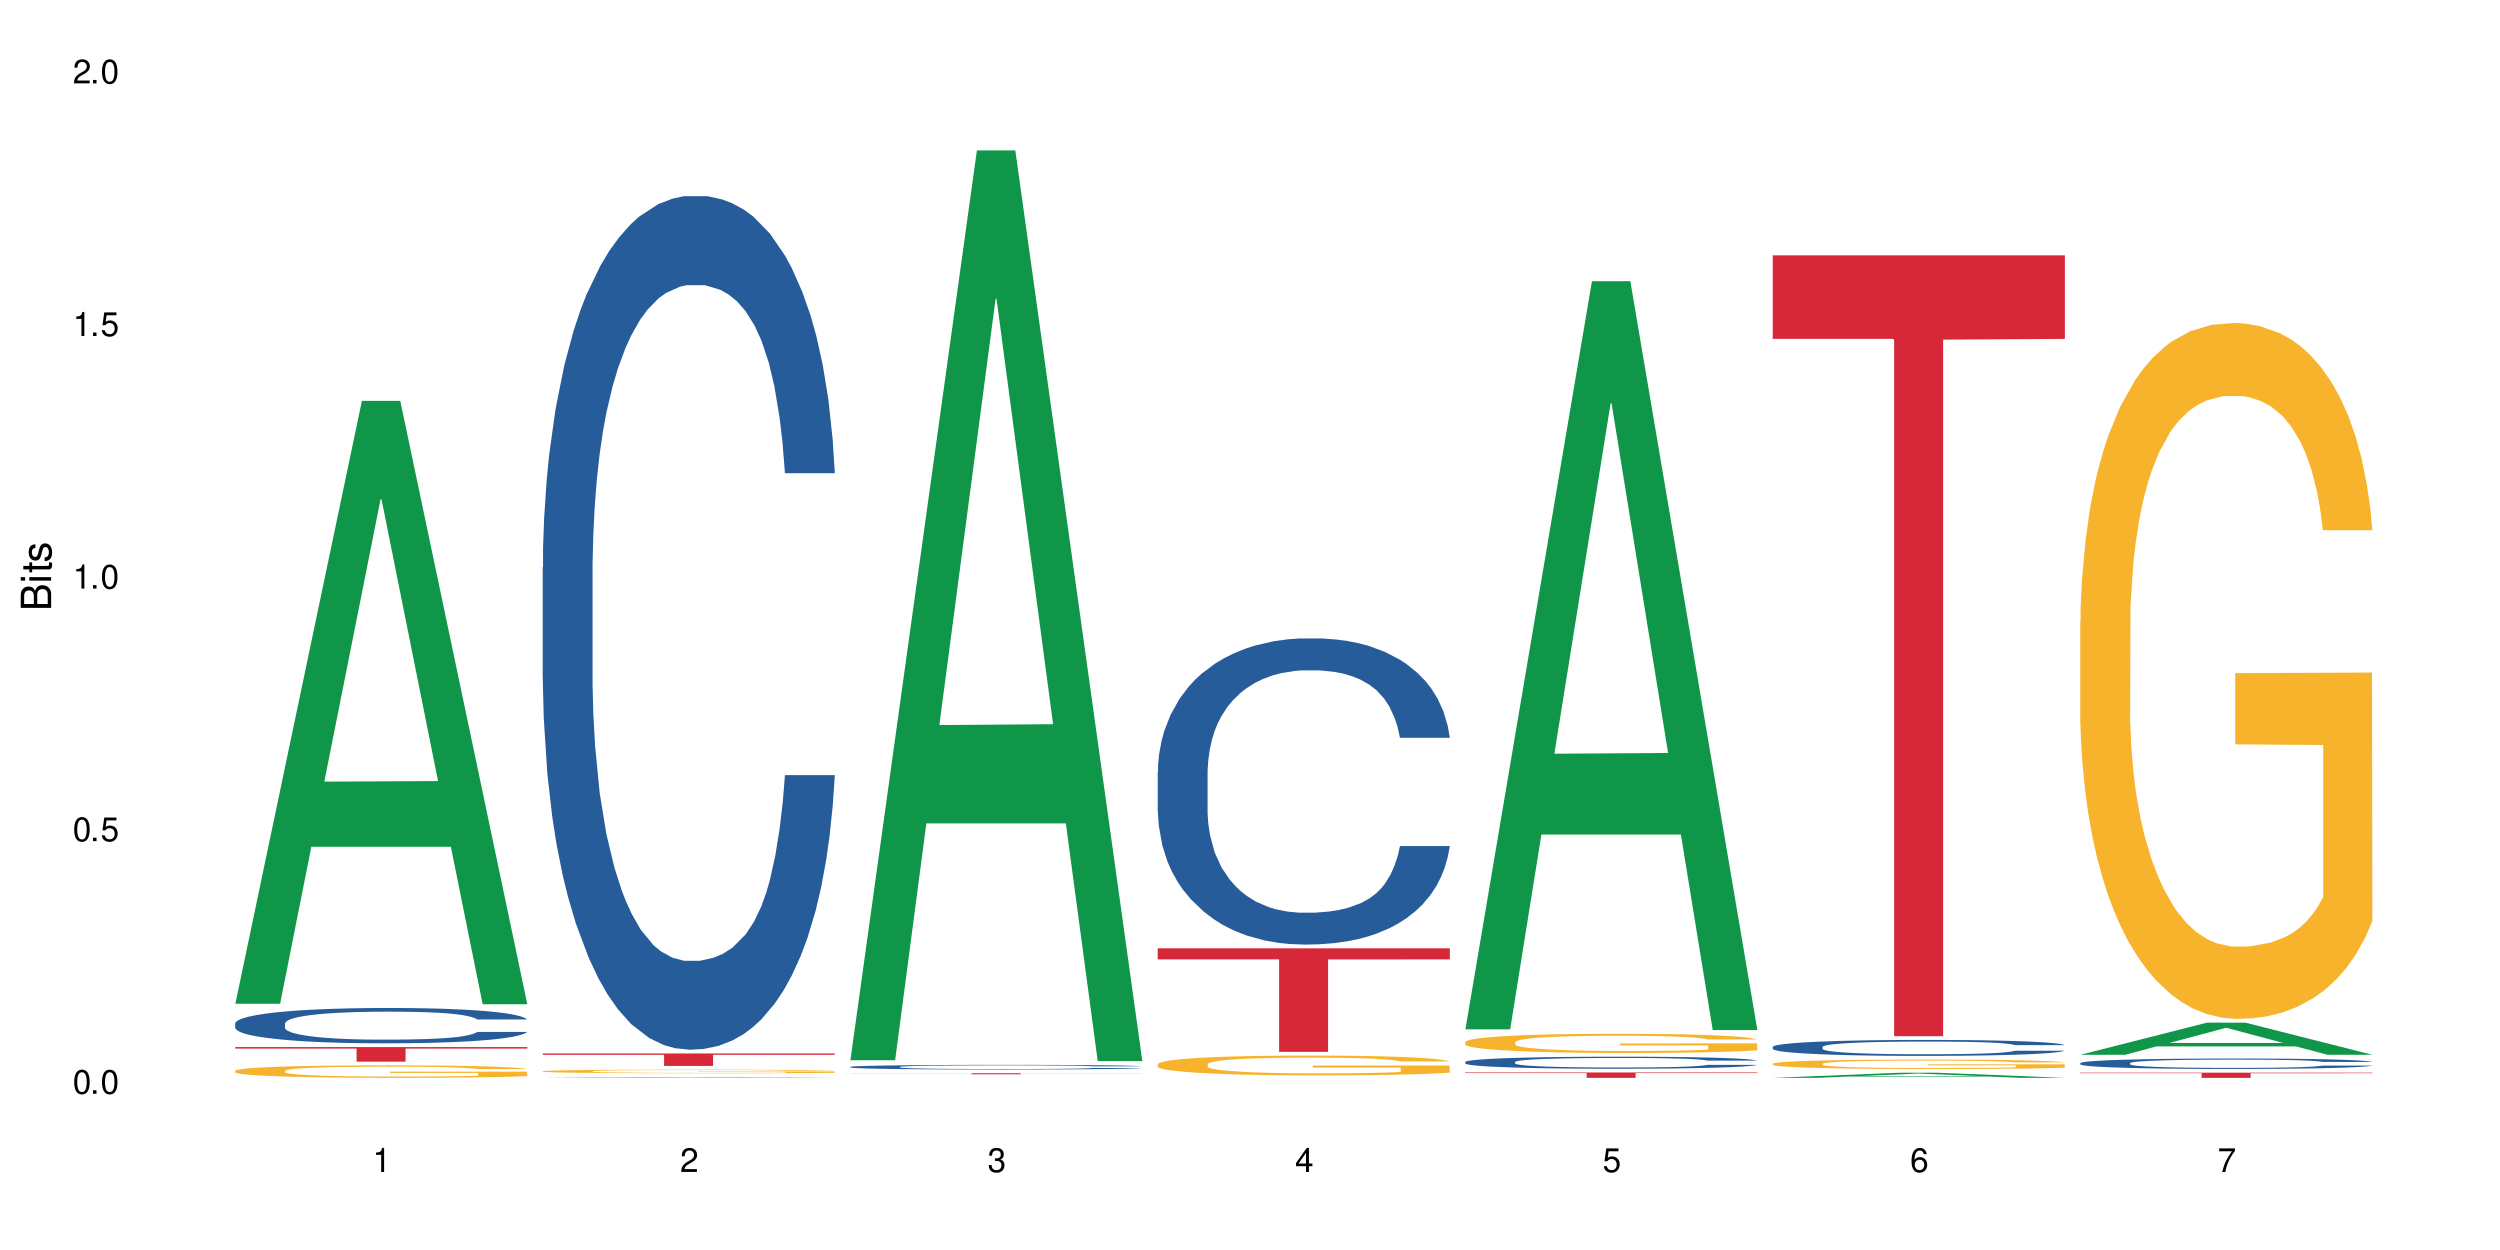 <?xml version="1.0" encoding="UTF-8"?>
<svg xmlns="http://www.w3.org/2000/svg" xmlns:xlink="http://www.w3.org/1999/xlink" width="720" height="360" viewBox="0 0 720 360">
<defs>
<g>
<g id="glyph-0-0">
</g>
<g id="glyph-0-1">
<path d="M 2.641 -6.938 C 2 -6.938 1.422 -6.656 1.078 -6.172 C 0.641 -5.562 0.406 -4.641 0.406 -3.359 C 0.406 -1.016 1.188 0.219 2.641 0.219 C 4.078 0.219 4.859 -1.016 4.859 -3.297 C 4.859 -4.641 4.656 -5.547 4.203 -6.172 C 3.844 -6.656 3.281 -6.938 2.641 -6.938 Z M 2.641 -6.188 C 3.547 -6.188 4 -5.25 4 -3.375 C 4 -1.406 3.562 -0.484 2.625 -0.484 C 1.734 -0.484 1.281 -1.438 1.281 -3.344 C 1.281 -5.25 1.734 -6.188 2.641 -6.188 Z M 2.641 -6.188 "/>
</g>
<g id="glyph-0-2">
<path d="M 1.828 -1 L 0.828 -1 L 0.828 0 L 1.828 0 Z M 1.828 -1 "/>
</g>
<g id="glyph-0-3">
<path d="M 4.562 -6.797 L 1.062 -6.797 L 0.547 -3.094 L 1.328 -3.094 C 1.719 -3.562 2.047 -3.734 2.578 -3.734 C 3.484 -3.734 4.062 -3.109 4.062 -2.094 C 4.062 -1.125 3.484 -0.531 2.578 -0.531 C 1.828 -0.531 1.375 -0.906 1.188 -1.672 L 0.328 -1.672 C 0.453 -1.109 0.547 -0.844 0.75 -0.594 C 1.125 -0.078 1.828 0.219 2.594 0.219 C 3.969 0.219 4.922 -0.781 4.922 -2.219 C 4.922 -3.562 4.031 -4.484 2.719 -4.484 C 2.25 -4.484 1.859 -4.359 1.469 -4.062 L 1.734 -5.969 L 4.562 -5.969 Z M 4.562 -6.797 "/>
</g>
<g id="glyph-0-4">
<path d="M 2.484 -4.938 L 2.484 0 L 3.328 0 L 3.328 -6.938 L 2.766 -6.938 C 2.469 -5.875 2.281 -5.734 0.984 -5.562 L 0.984 -4.938 Z M 2.484 -4.938 "/>
</g>
<g id="glyph-0-5">
<path d="M 4.859 -0.828 L 1.281 -0.828 C 1.359 -1.406 1.672 -1.781 2.5 -2.281 L 3.469 -2.828 C 4.406 -3.344 4.906 -4.062 4.906 -4.906 C 4.906 -5.484 4.672 -6.031 4.266 -6.406 C 3.859 -6.766 3.375 -6.938 2.719 -6.938 C 1.859 -6.938 1.219 -6.625 0.844 -6.031 C 0.609 -5.672 0.5 -5.234 0.484 -4.531 L 1.328 -4.531 C 1.359 -5.016 1.406 -5.281 1.531 -5.516 C 1.75 -5.938 2.188 -6.203 2.703 -6.203 C 3.469 -6.203 4.031 -5.641 4.031 -4.891 C 4.031 -4.344 3.719 -3.859 3.125 -3.516 L 2.234 -3 C 0.812 -2.172 0.406 -1.531 0.328 -0.016 L 4.859 -0.016 Z M 4.859 -0.828 "/>
</g>
<g id="glyph-0-6">
<path d="M 2.125 -3.188 L 2.578 -3.188 C 3.5 -3.188 3.984 -2.766 3.984 -1.922 C 3.984 -1.062 3.469 -0.531 2.594 -0.531 C 1.656 -0.531 1.203 -1 1.156 -2.016 L 0.312 -2.016 C 0.344 -1.453 0.438 -1.094 0.609 -0.781 C 0.953 -0.109 1.625 0.219 2.547 0.219 C 3.953 0.219 4.859 -0.625 4.859 -1.938 C 4.859 -2.828 4.516 -3.297 3.703 -3.594 C 4.344 -3.844 4.656 -4.328 4.656 -5.031 C 4.656 -6.219 3.875 -6.938 2.578 -6.938 C 1.203 -6.938 0.484 -6.172 0.453 -4.703 L 1.297 -4.703 C 1.312 -5.125 1.344 -5.359 1.453 -5.578 C 1.641 -5.969 2.062 -6.203 2.594 -6.203 C 3.344 -6.203 3.797 -5.75 3.797 -5 C 3.797 -4.516 3.609 -4.219 3.25 -4.047 C 3.016 -3.953 2.703 -3.922 2.125 -3.906 Z M 2.125 -3.188 "/>
</g>
<g id="glyph-0-7">
<path d="M 3.141 -1.672 L 3.141 0 L 3.984 0 L 3.984 -1.672 L 4.984 -1.672 L 4.984 -2.438 L 3.984 -2.438 L 3.984 -6.938 L 3.359 -6.938 L 0.266 -2.578 L 0.266 -1.672 Z M 3.141 -2.438 L 1 -2.438 L 3.141 -5.5 Z M 3.141 -2.438 "/>
</g>
<g id="glyph-0-8">
<path d="M 4.781 -5.125 C 4.609 -6.266 3.891 -6.938 2.844 -6.938 C 2.094 -6.938 1.422 -6.578 1.031 -5.953 C 0.594 -5.266 0.406 -4.422 0.406 -3.172 C 0.406 -2 0.578 -1.25 0.984 -0.641 C 1.359 -0.078 1.953 0.219 2.703 0.219 C 3.984 0.219 4.922 -0.75 4.922 -2.094 C 4.922 -3.375 4.062 -4.281 2.844 -4.281 C 2.172 -4.281 1.641 -4.031 1.281 -3.516 C 1.281 -5.234 1.828 -6.188 2.797 -6.188 C 3.391 -6.188 3.797 -5.797 3.938 -5.125 Z M 2.734 -3.531 C 3.547 -3.531 4.062 -2.953 4.062 -2.031 C 4.062 -1.156 3.484 -0.531 2.703 -0.531 C 1.922 -0.531 1.328 -1.188 1.328 -2.078 C 1.328 -2.938 1.906 -3.531 2.734 -3.531 Z M 2.734 -3.531 "/>
</g>
<g id="glyph-0-9">
<path d="M 4.984 -6.797 L 0.438 -6.797 L 0.438 -5.969 L 4.109 -5.969 C 2.5 -3.656 1.828 -2.234 1.328 0 L 2.219 0 C 2.594 -2.172 3.453 -4.047 4.984 -6.094 Z M 4.984 -6.797 "/>
</g>
<g id="glyph-1-0">
</g>
<g id="glyph-1-1">
<path d="M 0 -0.953 L 0 -4.891 C 0 -5.719 -0.234 -6.344 -0.734 -6.797 C -1.188 -7.234 -1.812 -7.469 -2.5 -7.469 C -3.547 -7.469 -4.188 -7 -4.625 -5.875 C -4.984 -6.688 -5.625 -7.094 -6.531 -7.094 C -7.172 -7.094 -7.734 -6.859 -8.141 -6.391 C -8.562 -5.922 -8.75 -5.344 -8.75 -4.5 L -8.75 -0.953 Z M -4.984 -2.062 L -7.766 -2.062 L -7.766 -4.219 C -7.766 -4.844 -7.688 -5.203 -7.453 -5.5 C -7.219 -5.812 -6.859 -5.969 -6.375 -5.969 C -5.891 -5.969 -5.531 -5.812 -5.297 -5.5 C -5.062 -5.203 -4.984 -4.844 -4.984 -4.219 Z M -0.984 -2.062 L -4 -2.062 L -4 -4.781 C -4 -5.766 -3.438 -6.359 -2.484 -6.359 C -1.547 -6.359 -0.984 -5.766 -0.984 -4.781 Z M -0.984 -2.062 "/>
</g>
<g id="glyph-1-2">
<path d="M -6.281 -1.797 L -6.281 -0.797 L 0 -0.797 L 0 -1.797 Z M -8.75 -1.797 L -8.75 -0.797 L -7.484 -0.797 L -7.484 -1.797 Z M -8.75 -1.797 "/>
</g>
<g id="glyph-1-3">
<path d="M -6.281 -3.047 L -6.281 -2.016 L -8.016 -2.016 L -8.016 -1.016 L -6.281 -1.016 L -6.281 -0.172 L -5.469 -0.172 L -5.469 -1.016 L -0.719 -1.016 C -0.078 -1.016 0.281 -1.453 0.281 -2.234 C 0.281 -2.5 0.25 -2.719 0.188 -3.047 L -0.641 -3.047 C -0.609 -2.906 -0.594 -2.766 -0.594 -2.562 C -0.594 -2.141 -0.719 -2.016 -1.156 -2.016 L -5.469 -2.016 L -5.469 -3.047 Z M -6.281 -3.047 "/>
</g>
<g id="glyph-1-4">
<path d="M -4.531 -5.25 C -5.766 -5.25 -6.469 -4.422 -6.469 -2.969 C -6.469 -1.516 -5.719 -0.562 -4.547 -0.562 C -3.562 -0.562 -3.094 -1.062 -2.734 -2.562 L -2.516 -3.484 C -2.344 -4.188 -2.094 -4.469 -1.641 -4.469 C -1.047 -4.469 -0.641 -3.875 -0.641 -3 C -0.641 -2.453 -0.797 -2 -1.062 -1.75 C -1.25 -1.594 -1.422 -1.531 -1.875 -1.469 L -1.875 -0.406 C -0.422 -0.453 0.281 -1.266 0.281 -2.922 C 0.281 -4.5 -0.5 -5.516 -1.719 -5.516 C -2.656 -5.516 -3.172 -4.984 -3.469 -3.734 L -3.703 -2.766 C -3.891 -1.953 -4.156 -1.609 -4.594 -1.609 C -5.188 -1.609 -5.547 -2.125 -5.547 -2.938 C -5.547 -3.75 -5.203 -4.172 -4.531 -4.203 Z M -4.531 -5.25 "/>
</g>
</g>
</defs>
<rect x="-72" y="-36" width="864" height="432" fill="rgb(100%, 100%, 100%)" fill-opacity="1"/>
<path fill-rule="nonzero" fill="rgb(6.275%, 58.824%, 28.235%)" fill-opacity="1" d="M 67.73 289.074 L 67.82 288.91 L 104.227 115.457 L 115.281 115.457 L 151.867 289.234 L 139.012 289.234 L 129.844 243.875 L 89.664 243.875 L 80.676 289.074 L 67.73 289.074 L 93.527 225.109 L 126.156 224.945 L 109.887 143.848 L 109.707 143.688 L 109.527 144.176 L 93.438 224.945 L 93.527 225.109 Z M 67.73 289.074 "/>
<path fill-rule="nonzero" fill="rgb(14.51%, 36.078%, 60%)" fill-opacity="1" d="M 67.73 294.73 L 67.832 294.723 L 67.832 294.5 L 68.141 294.145 L 68.859 293.699 L 69.578 293.395 L 71.426 292.844 L 73.988 292.316 L 76.656 291.906 L 78.605 291.664 L 80.352 291.48 L 84.352 291.137 L 86.918 290.957 L 89.688 290.801 L 93.074 290.645 L 95.535 290.551 L 101.078 290.402 L 105.18 290.336 L 108.363 290.309 L 115.238 290.309 L 119.34 290.344 L 122.316 290.391 L 125.598 290.465 L 128.371 290.551 L 133.191 290.754 L 137.5 291.016 L 139.449 291.164 L 142.527 291.449 L 144.891 291.73 L 146.531 291.973 L 148.379 292.316 L 150.02 292.734 L 151.25 293.207 L 151.867 293.605 L 137.5 293.605 L 136.785 293.234 L 135.961 292.945 L 134.422 292.566 L 132.883 292.297 L 130.73 292.027 L 128.781 291.852 L 126.113 291.676 L 123.754 291.562 L 121.289 291.48 L 118.93 291.422 L 114.414 291.367 L 109.184 291.367 L 107.234 291.387 L 103.23 291.461 L 101.078 291.527 L 98 291.656 L 95.844 291.777 L 93.281 291.961 L 91.535 292.121 L 89.379 292.363 L 87.84 292.574 L 86.098 292.883 L 85.07 293.113 L 84.148 293.375 L 83.328 293.68 L 82.711 294.008 L 82.301 294.352 L 82.094 294.684 L 82.094 296.125 L 82.301 296.457 L 82.812 296.848 L 84.148 297.414 L 86.098 297.91 L 88.355 298.297 L 90.508 298.578 L 91.742 298.707 L 93.383 298.855 L 95.945 299.043 L 99.641 299.227 L 101.797 299.301 L 105.078 299.375 L 108.465 299.414 L 112.98 299.414 L 116.98 299.375 L 119.648 299.328 L 122.418 299.254 L 126.215 299.098 L 128.574 298.949 L 130.629 298.773 L 132.168 298.598 L 133.191 298.445 L 134.73 298.16 L 135.961 297.844 L 136.887 297.52 L 137.5 297.203 L 151.867 297.203 L 151.25 297.574 L 150.328 297.938 L 149.402 298.207 L 147.969 298.531 L 146.324 298.82 L 143.965 299.145 L 142.016 299.359 L 139.449 299.59 L 137.09 299.766 L 134.527 299.926 L 130.73 300.109 L 128.266 300.203 L 125.598 300.285 L 122.418 300.359 L 118.418 300.426 L 114.109 300.465 L 110.105 300.473 L 105.797 300.453 L 102.617 300.418 L 98.41 300.332 L 93.176 300.168 L 89.379 299.988 L 86.406 299.812 L 83.84 299.629 L 80.969 299.375 L 77.273 298.969 L 75.016 298.652 L 73.477 298.391 L 71.734 298.027 L 70.5 297.703 L 69.066 297.184 L 68.039 296.523 L 67.73 296.012 Z M 67.73 294.73 "/>
<path fill-rule="nonzero" fill="rgb(96.863%, 70.196%, 16.863%)" fill-opacity="1" d="M 67.73 308.367 L 67.832 308.363 L 67.832 308.297 L 68.242 308.148 L 69.27 307.945 L 70.605 307.777 L 72.039 307.648 L 72.965 307.578 L 74.504 307.48 L 75.836 307.406 L 79.223 307.258 L 83.531 307.121 L 85.891 307.062 L 88.559 307.008 L 92.355 306.945 L 94.102 306.922 L 99.438 306.867 L 105.488 306.836 L 112.16 306.824 L 115.238 306.828 L 119.441 306.844 L 125.188 306.879 L 128.473 306.91 L 131.039 306.945 L 133.707 306.988 L 136.988 307.051 L 140.066 307.133 L 142.527 307.211 L 144.992 307.309 L 147.043 307.414 L 148.789 307.527 L 150.328 307.668 L 151.25 307.781 L 151.867 307.898 L 137.605 307.898 L 136.785 307.781 L 135.859 307.691 L 134.32 307.586 L 132.781 307.504 L 131.242 307.441 L 128.371 307.359 L 125.906 307.305 L 122.828 307.258 L 119.855 307.23 L 116.469 307.211 L 114.414 307.203 L 108.977 307.203 L 104.055 307.227 L 101.18 307.254 L 99.129 307.277 L 96.254 307.328 L 94.512 307.367 L 93.484 307.395 L 90.406 307.496 L 88.355 307.586 L 87.227 307.648 L 85.789 307.75 L 84.762 307.836 L 83.633 307.969 L 83.02 308.066 L 82.199 308.289 L 82.094 308.883 L 82.402 309.008 L 83.02 309.141 L 83.84 309.262 L 85.07 309.387 L 86.301 309.48 L 88.457 309.609 L 90.305 309.695 L 91.742 309.75 L 94.512 309.84 L 95.641 309.867 L 98.309 309.926 L 101.078 309.973 L 104.465 310.012 L 107.027 310.031 L 111.133 310.051 L 116.363 310.051 L 122.52 310.027 L 126.422 310.004 L 129.09 309.977 L 130.832 309.953 L 132.988 309.918 L 134.527 309.883 L 135.961 309.848 L 137.707 309.793 L 137.707 309.008 L 112.363 309.004 L 112.363 308.637 L 151.762 308.633 L 151.867 309.918 L 149.711 310.008 L 147.043 310.09 L 144.48 310.156 L 141.812 310.215 L 138.016 310.277 L 134.938 310.316 L 130.215 310.359 L 125.906 310.391 L 121.395 310.41 L 117.391 310.422 L 112.672 310.422 L 108.465 310.418 L 103.949 310.398 L 100.359 310.371 L 97.074 310.34 L 93.793 310.297 L 89.688 310.227 L 87.02 310.172 L 84.25 310.102 L 81.48 310.02 L 79.016 309.93 L 77.375 309.863 L 75.734 309.781 L 73.988 309.684 L 72.348 309.574 L 71.117 309.469 L 69.988 309.355 L 69.168 309.246 L 68.348 309.098 L 67.938 308.98 L 67.73 308.879 Z M 67.73 308.367 "/>
<path fill-rule="nonzero" fill="rgb(83.922%, 15.686%, 22.353%)" fill-opacity="1" d="M 67.73 301.547 L 151.867 301.547 L 151.867 301.996 L 116.801 302 L 116.801 305.754 L 102.695 305.754 L 102.695 302.004 L 102.488 301.996 L 67.73 301.996 Z M 67.73 301.547 "/>
<path fill-rule="nonzero" fill="rgb(6.275%, 58.824%, 28.235%)" fill-opacity="1" d="M 156.293 310.422 L 156.383 310.422 L 192.789 310.176 L 203.844 310.176 L 240.43 310.422 L 227.574 310.422 L 218.406 310.359 L 178.227 310.359 L 169.238 310.422 L 156.293 310.422 L 182.094 310.332 L 214.723 310.332 L 198.453 310.215 L 198.094 310.215 L 182.004 310.332 L 182.094 310.332 Z M 156.293 310.422 "/>
<path fill-rule="nonzero" fill="rgb(14.51%, 36.078%, 60%)" fill-opacity="1" d="M 156.293 163.465 L 156.398 163.242 L 156.398 157.848 L 156.703 149.309 L 157.422 138.523 L 158.141 131.109 L 159.988 117.855 L 162.555 105.047 L 165.223 95.16 L 167.172 89.316 L 168.914 84.824 L 172.918 76.512 L 175.48 72.242 L 178.25 68.422 L 181.637 64.602 L 184.102 62.355 L 189.641 58.762 L 193.746 57.188 L 196.926 56.512 L 203.801 56.512 L 207.902 57.414 L 210.879 58.535 L 214.164 60.332 L 216.934 62.355 L 221.754 67.297 L 226.066 73.59 L 228.016 77.184 L 231.094 84.148 L 233.453 90.891 L 235.094 96.734 L 236.941 105.047 L 238.582 115.156 L 239.812 126.617 L 240.43 136.277 L 226.066 136.277 L 225.348 127.289 L 224.527 120.324 L 222.988 111.113 L 221.449 104.598 L 219.293 98.082 L 217.344 93.812 L 214.676 89.543 L 212.316 86.848 L 209.855 84.824 L 207.492 83.477 L 202.98 82.129 L 197.746 82.129 L 195.797 82.578 L 191.797 84.375 L 189.641 85.949 L 186.562 89.094 L 184.406 92.016 L 181.844 96.508 L 180.098 100.328 L 177.945 106.168 L 176.406 111.336 L 174.66 118.754 L 173.633 124.371 L 172.711 130.66 L 171.891 138.074 L 171.273 145.941 L 170.863 154.254 L 170.66 162.344 L 170.66 197.168 L 170.863 205.258 L 171.379 214.695 L 172.711 228.402 L 174.66 240.309 L 176.918 249.746 L 179.074 256.488 L 180.305 259.633 L 181.945 263.227 L 184.512 267.723 L 188.203 272.215 L 190.359 274.012 L 193.641 275.809 L 197.027 276.707 L 201.543 276.707 L 205.543 275.809 L 208.211 274.688 L 210.98 272.891 L 214.777 269.07 L 217.137 265.473 L 219.191 261.207 L 220.73 256.938 L 221.754 253.34 L 223.293 246.375 L 224.527 238.734 L 225.449 230.871 L 226.066 223.234 L 240.43 223.234 L 239.812 232.219 L 238.891 240.984 L 237.969 247.5 L 236.531 255.363 L 234.891 262.328 L 232.527 270.191 L 230.578 275.359 L 228.016 280.977 L 225.656 285.246 L 223.09 289.066 L 219.293 293.559 L 216.832 295.809 L 214.164 297.828 L 210.98 299.629 L 206.98 301.199 L 202.672 302.098 L 198.668 302.324 L 194.359 301.875 L 191.18 300.977 L 186.973 298.953 L 181.738 294.91 L 177.945 290.641 L 174.969 286.371 L 172.402 281.875 L 169.531 275.809 L 165.836 265.922 L 163.578 258.285 L 162.039 251.992 L 160.297 243.23 L 159.066 235.367 L 157.629 222.785 L 156.602 206.832 L 156.293 194.473 Z M 156.293 163.465 "/>
<path fill-rule="nonzero" fill="rgb(96.863%, 70.196%, 16.863%)" fill-opacity="1" d="M 156.293 308.508 L 156.398 308.508 L 156.398 308.488 L 156.809 308.445 L 157.832 308.387 L 159.168 308.34 L 160.605 308.301 L 161.527 308.281 L 163.066 308.25 L 164.398 308.23 L 167.785 308.188 L 172.094 308.148 L 174.457 308.133 L 177.121 308.113 L 180.918 308.098 L 182.664 308.09 L 188 308.074 L 194.051 308.066 L 200.723 308.062 L 203.801 308.062 L 208.008 308.066 L 213.754 308.078 L 217.035 308.086 L 219.602 308.098 L 222.27 308.109 L 225.551 308.129 L 228.629 308.152 L 231.094 308.172 L 233.555 308.203 L 235.605 308.234 L 237.352 308.266 L 238.891 308.305 L 239.812 308.34 L 240.43 308.371 L 226.168 308.371 L 225.348 308.34 L 224.422 308.312 L 222.883 308.281 L 221.344 308.258 L 219.805 308.242 L 216.934 308.215 L 214.473 308.203 L 211.395 308.188 L 208.418 308.18 L 205.031 308.172 L 197.543 308.172 L 192.617 308.18 L 189.742 308.188 L 187.691 308.195 L 184.816 308.207 L 183.074 308.219 L 182.047 308.227 L 178.969 308.258 L 176.918 308.281 L 175.789 308.301 L 174.352 308.328 L 173.328 308.355 L 172.199 308.395 L 171.582 308.422 L 170.762 308.484 L 170.66 308.656 L 170.965 308.695 L 171.582 308.73 L 172.402 308.766 L 173.633 308.801 L 174.867 308.832 L 177.02 308.867 L 178.867 308.891 L 180.305 308.906 L 183.074 308.934 L 184.203 308.941 L 186.871 308.961 L 189.641 308.973 L 193.027 308.984 L 195.59 308.988 L 199.695 308.996 L 204.93 308.996 L 211.086 308.988 L 214.984 308.98 L 217.652 308.973 L 219.395 308.969 L 221.551 308.957 L 223.09 308.945 L 224.527 308.938 L 226.27 308.922 L 226.27 308.695 L 200.926 308.691 L 200.926 308.586 L 240.328 308.586 L 240.43 308.957 L 238.273 308.98 L 235.605 309.008 L 233.043 309.027 L 230.375 309.043 L 226.578 309.059 L 223.5 309.07 L 218.781 309.086 L 214.473 309.094 L 209.957 309.098 L 205.953 309.102 L 197.027 309.102 L 192.512 309.094 L 188.922 309.086 L 185.641 309.078 L 182.355 309.066 L 178.25 309.047 L 175.582 309.031 L 170.043 308.984 L 167.582 308.961 L 165.938 308.941 L 164.297 308.918 L 162.555 308.891 L 160.91 308.855 L 159.68 308.828 L 158.551 308.793 L 157.73 308.762 L 156.91 308.719 L 156.5 308.688 L 156.293 308.656 Z M 156.293 308.508 "/>
<path fill-rule="nonzero" fill="rgb(83.922%, 15.686%, 22.353%)" fill-opacity="1" d="M 156.293 303.395 L 240.43 303.395 L 240.43 303.781 L 205.363 303.785 L 205.363 306.988 L 191.258 306.988 L 191.258 303.789 L 191.051 303.781 L 156.293 303.781 Z M 156.293 303.395 "/>
<path fill-rule="nonzero" fill="rgb(6.275%, 58.824%, 28.235%)" fill-opacity="1" d="M 244.859 305.363 L 244.949 305.117 L 281.352 43.309 L 292.41 43.309 L 328.992 305.609 L 316.141 305.609 L 306.969 237.141 L 266.789 237.141 L 257.801 305.363 L 244.859 305.363 L 270.656 208.816 L 303.285 208.57 L 287.016 86.16 L 286.836 85.914 L 286.656 86.652 L 270.566 208.57 L 270.656 208.816 Z M 244.859 305.363 "/>
<path fill-rule="nonzero" fill="rgb(14.51%, 36.078%, 60%)" fill-opacity="1" d="M 244.859 307.262 L 244.961 307.262 L 244.961 307.23 L 245.27 307.184 L 245.988 307.125 L 246.703 307.086 L 248.551 307.016 L 251.117 306.945 L 253.785 306.891 L 255.734 306.859 L 257.477 306.836 L 261.48 306.789 L 264.043 306.766 L 266.816 306.746 L 270.199 306.727 L 272.664 306.711 L 278.203 306.691 L 282.309 306.684 L 285.488 306.68 L 292.363 306.68 L 296.469 306.688 L 299.441 306.691 L 302.727 306.703 L 305.496 306.711 L 310.32 306.738 L 314.629 306.773 L 316.578 306.793 L 319.656 306.832 L 322.016 306.867 L 323.656 306.898 L 325.504 306.945 L 327.145 307 L 328.379 307.062 L 328.992 307.113 L 314.629 307.113 L 313.91 307.066 L 313.09 307.027 L 311.551 306.977 L 310.012 306.941 L 307.855 306.906 L 305.906 306.883 L 303.238 306.859 L 300.879 306.844 L 298.418 306.836 L 296.059 306.828 L 291.543 306.82 L 286.309 306.82 L 284.359 306.824 L 280.359 306.832 L 278.203 306.84 L 275.125 306.859 L 272.973 306.875 L 270.406 306.898 L 268.66 306.918 L 266.508 306.949 L 264.969 306.98 L 263.223 307.02 L 262.199 307.051 L 261.273 307.082 L 260.453 307.125 L 259.84 307.168 L 259.426 307.211 L 259.223 307.254 L 259.223 307.445 L 259.426 307.488 L 259.941 307.539 L 261.273 307.613 L 263.223 307.68 L 265.48 307.73 L 267.637 307.766 L 268.867 307.785 L 270.508 307.805 L 273.074 307.828 L 276.77 307.852 L 278.922 307.863 L 282.207 307.871 L 285.59 307.875 L 290.105 307.875 L 294.109 307.871 L 296.773 307.867 L 299.547 307.855 L 303.344 307.836 L 305.703 307.816 L 307.754 307.793 L 309.293 307.77 L 310.32 307.75 L 311.859 307.711 L 313.09 307.672 L 314.012 307.629 L 314.629 307.586 L 328.992 307.586 L 328.379 307.637 L 327.453 307.684 L 326.531 307.719 L 325.094 307.762 L 323.453 307.797 L 321.094 307.84 L 319.145 307.871 L 316.578 307.898 L 314.219 307.922 L 311.652 307.945 L 307.855 307.969 L 305.395 307.98 L 302.727 307.992 L 299.547 308 L 295.543 308.008 L 291.234 308.016 L 287.234 308.016 L 282.926 308.012 L 279.742 308.008 L 275.535 307.996 L 270.305 307.977 L 266.508 307.953 L 263.531 307.93 L 260.965 307.906 L 258.094 307.871 L 254.398 307.816 L 252.145 307.777 L 250.605 307.742 L 248.859 307.695 L 247.629 307.652 L 246.191 307.582 L 245.164 307.496 L 244.859 307.43 Z M 244.859 307.262 "/>
<path fill-rule="nonzero" fill="rgb(83.922%, 15.686%, 22.353%)" fill-opacity="1" d="M 244.859 309.09 L 328.992 309.09 L 328.992 309.121 L 293.93 309.121 L 293.93 309.406 L 279.82 309.406 L 279.82 309.121 L 244.859 309.121 Z M 244.859 309.09 "/>
<path fill-rule="nonzero" fill="rgb(14.51%, 36.078%, 60%)" fill-opacity="1" d="M 333.422 222.238 L 333.523 222.16 L 333.523 220.227 L 333.832 217.164 L 334.551 213.297 L 335.27 210.637 L 337.113 205.883 L 339.68 201.289 L 342.348 197.742 L 344.297 195.648 L 346.043 194.035 L 350.043 191.055 L 352.609 189.523 L 355.379 188.152 L 358.766 186.781 L 361.227 185.977 L 366.766 184.688 L 370.871 184.125 L 374.051 183.883 L 380.926 183.883 L 385.031 184.203 L 388.008 184.605 L 391.289 185.25 L 394.059 185.977 L 398.883 187.75 L 403.191 190.008 L 405.141 191.297 L 408.219 193.793 L 410.578 196.211 L 412.223 198.305 L 414.066 201.289 L 415.711 204.914 L 416.941 209.023 L 417.555 212.488 L 403.191 212.488 L 402.473 209.266 L 401.652 206.77 L 400.113 203.465 L 398.574 201.125 L 396.422 198.789 L 394.469 197.258 L 391.805 195.727 L 389.441 194.762 L 386.98 194.035 L 384.621 193.551 L 380.105 193.066 L 374.875 193.066 L 372.922 193.23 L 368.922 193.875 L 366.766 194.438 L 363.688 195.566 L 361.535 196.613 L 358.969 198.227 L 357.227 199.594 L 355.07 201.691 L 353.531 203.543 L 351.789 206.203 L 350.762 208.219 L 349.836 210.477 L 349.016 213.133 L 348.402 215.953 L 347.992 218.938 L 347.785 221.836 L 347.785 234.328 L 347.992 237.23 L 348.504 240.613 L 349.836 245.531 L 351.789 249.801 L 354.043 253.184 L 356.199 255.602 L 357.43 256.73 L 359.07 258.02 L 361.637 259.633 L 365.332 261.242 L 367.484 261.887 L 370.77 262.531 L 374.156 262.855 L 378.668 262.855 L 382.672 262.531 L 385.34 262.129 L 388.109 261.484 L 391.906 260.117 L 394.266 258.824 L 396.316 257.297 L 397.855 255.766 L 398.883 254.473 L 400.422 251.977 L 401.652 249.238 L 402.578 246.414 L 403.191 243.676 L 417.555 243.676 L 416.941 246.898 L 416.016 250.043 L 415.094 252.379 L 413.656 255.199 L 412.016 257.699 L 409.656 260.52 L 407.707 262.371 L 405.141 264.387 L 402.781 265.918 L 400.215 267.289 L 396.422 268.898 L 393.957 269.707 L 391.289 270.43 L 388.109 271.074 L 384.109 271.641 L 379.797 271.961 L 375.797 272.043 L 371.488 271.883 L 368.305 271.559 L 364.102 270.832 L 358.867 269.383 L 355.07 267.852 L 352.094 266.32 L 349.531 264.707 L 346.656 262.531 L 342.965 258.988 L 340.707 256.246 L 339.168 253.992 L 337.422 250.848 L 336.191 248.027 L 334.754 243.516 L 333.73 237.793 L 333.422 233.359 Z M 333.422 222.238 "/>
<path fill-rule="nonzero" fill="rgb(96.863%, 70.196%, 16.863%)" fill-opacity="1" d="M 333.422 306.453 L 333.523 306.445 L 333.523 306.344 L 333.934 306.109 L 334.961 305.785 L 336.293 305.52 L 337.73 305.309 L 338.652 305.199 L 340.191 305.043 L 341.527 304.93 L 344.914 304.695 L 349.223 304.477 L 351.582 304.379 L 354.25 304.293 L 358.047 304.191 L 359.789 304.156 L 365.125 304.074 L 371.18 304.02 L 377.848 304.004 L 380.926 304.012 L 385.133 304.031 L 390.879 304.09 L 394.164 304.141 L 396.727 304.191 L 399.395 304.262 L 402.68 304.363 L 405.758 304.492 L 408.219 304.617 L 410.684 304.773 L 412.734 304.938 L 414.477 305.121 L 416.016 305.34 L 416.941 305.523 L 417.555 305.707 L 403.293 305.707 L 402.473 305.523 L 401.551 305.383 L 400.012 305.211 L 398.473 305.086 L 396.934 304.984 L 394.059 304.852 L 391.598 304.766 L 388.52 304.695 L 385.543 304.648 L 382.156 304.617 L 380.105 304.605 L 374.668 304.605 L 369.742 304.641 L 366.871 304.684 L 364.816 304.727 L 361.945 304.805 L 360.199 304.867 L 359.176 304.906 L 356.098 305.07 L 354.043 305.215 L 352.914 305.316 L 351.48 305.473 L 350.453 305.613 L 349.324 305.82 L 348.711 305.977 L 347.887 306.332 L 347.785 307.27 L 348.094 307.469 L 348.711 307.684 L 349.531 307.871 L 350.762 308.07 L 351.992 308.223 L 354.148 308.426 L 355.992 308.559 L 357.43 308.648 L 360.199 308.789 L 361.328 308.836 L 363.996 308.93 L 366.766 309.004 L 370.152 309.066 L 372.719 309.098 L 376.824 309.125 L 382.055 309.125 L 388.211 309.094 L 392.109 309.051 L 394.777 309.008 L 396.523 308.973 L 398.676 308.914 L 400.215 308.863 L 401.652 308.805 L 403.398 308.715 L 403.398 307.469 L 378.055 307.465 L 378.055 306.879 L 417.453 306.875 L 417.555 308.914 L 415.402 309.055 L 412.734 309.191 L 410.168 309.297 L 407.5 309.383 L 403.703 309.484 L 400.625 309.547 L 395.906 309.621 L 391.598 309.668 L 387.082 309.699 L 383.082 309.715 L 378.363 309.719 L 374.156 309.707 L 369.641 309.676 L 366.051 309.637 L 362.766 309.582 L 359.484 309.516 L 355.379 309.406 L 352.711 309.316 L 349.941 309.207 L 347.172 309.078 L 344.707 308.938 L 343.066 308.828 L 341.426 308.699 L 339.68 308.543 L 338.039 308.367 L 336.809 308.207 L 335.68 308.023 L 334.859 307.852 L 334.035 307.617 L 333.625 307.43 L 333.422 307.266 Z M 333.422 306.453 "/>
<path fill-rule="nonzero" fill="rgb(83.922%, 15.686%, 22.353%)" fill-opacity="1" d="M 333.422 273.113 L 417.555 273.113 L 417.555 276.305 L 382.492 276.336 L 382.492 302.934 L 368.383 302.934 L 368.383 276.363 L 368.18 276.305 L 333.422 276.305 Z M 333.422 273.113 "/>
<path fill-rule="nonzero" fill="rgb(6.275%, 58.824%, 28.235%)" fill-opacity="1" d="M 421.984 296.449 L 422.074 296.25 L 458.48 80.98 L 469.535 80.98 L 506.121 296.652 L 493.266 296.652 L 484.098 240.355 L 443.918 240.355 L 434.93 296.449 L 421.984 296.449 L 447.781 217.066 L 480.41 216.863 L 464.141 116.215 L 463.961 116.016 L 463.781 116.621 L 447.691 216.863 L 447.781 217.066 Z M 421.984 296.449 "/>
<path fill-rule="nonzero" fill="rgb(14.51%, 36.078%, 60%)" fill-opacity="1" d="M 421.984 305.84 L 422.086 305.836 L 422.086 305.762 L 422.395 305.641 L 423.113 305.488 L 423.832 305.383 L 425.68 305.195 L 428.242 305.016 L 430.91 304.879 L 432.859 304.793 L 434.605 304.73 L 438.605 304.613 L 441.172 304.555 L 443.941 304.5 L 447.328 304.445 L 449.789 304.414 L 455.332 304.363 L 459.434 304.344 L 462.617 304.332 L 469.488 304.332 L 473.594 304.344 L 476.57 304.359 L 479.852 304.387 L 482.625 304.414 L 487.445 304.484 L 491.754 304.574 L 493.703 304.625 L 496.781 304.723 L 499.145 304.816 L 500.785 304.898 L 502.633 305.016 L 504.273 305.16 L 505.504 305.32 L 506.121 305.457 L 491.754 305.457 L 491.035 305.328 L 490.215 305.23 L 488.676 305.102 L 487.137 305.012 L 484.984 304.918 L 483.035 304.859 L 480.367 304.797 L 478.008 304.762 L 475.543 304.73 L 473.184 304.711 L 468.668 304.695 L 463.438 304.695 L 461.488 304.699 L 457.484 304.727 L 455.332 304.746 L 452.254 304.793 L 450.098 304.832 L 447.531 304.895 L 445.789 304.949 L 443.633 305.031 L 442.094 305.105 L 440.352 305.211 L 439.324 305.289 L 438.402 305.379 L 437.582 305.48 L 436.965 305.594 L 436.555 305.711 L 436.348 305.824 L 436.348 306.316 L 436.555 306.43 L 437.066 306.562 L 438.402 306.754 L 440.352 306.922 L 442.609 307.055 L 444.762 307.152 L 445.992 307.195 L 447.637 307.246 L 450.199 307.309 L 453.895 307.371 L 456.051 307.398 L 459.332 307.422 L 462.719 307.438 L 467.234 307.438 L 471.234 307.422 L 473.902 307.406 L 476.672 307.383 L 480.469 307.328 L 482.828 307.277 L 484.879 307.219 L 486.418 307.156 L 487.445 307.105 L 488.984 307.008 L 490.215 306.902 L 491.141 306.789 L 491.754 306.684 L 506.121 306.684 L 505.504 306.809 L 504.582 306.934 L 503.656 307.023 L 502.223 307.137 L 500.578 307.234 L 498.219 307.344 L 496.27 307.418 L 493.703 307.496 L 491.344 307.555 L 488.781 307.609 L 484.984 307.672 L 482.52 307.703 L 479.852 307.734 L 476.672 307.758 L 472.672 307.781 L 468.363 307.793 L 464.359 307.797 L 460.051 307.789 L 456.871 307.777 L 452.664 307.75 L 447.43 307.691 L 443.633 307.633 L 440.66 307.57 L 438.094 307.508 L 435.219 307.422 L 431.527 307.285 L 429.27 307.176 L 427.73 307.086 L 425.984 306.965 L 424.754 306.852 L 423.32 306.676 L 422.293 306.449 L 421.984 306.277 Z M 421.984 305.84 "/>
<path fill-rule="nonzero" fill="rgb(96.863%, 70.196%, 16.863%)" fill-opacity="1" d="M 421.984 300.098 L 422.086 300.09 L 422.086 299.988 L 422.496 299.762 L 423.523 299.449 L 424.859 299.191 L 426.293 298.988 L 427.219 298.883 L 428.758 298.73 L 430.09 298.621 L 433.477 298.395 L 437.785 298.18 L 440.145 298.09 L 442.812 298.004 L 446.609 297.906 L 448.355 297.871 L 453.688 297.793 L 459.742 297.742 L 466.41 297.727 L 469.488 297.73 L 473.695 297.75 L 479.441 297.809 L 482.727 297.855 L 485.293 297.906 L 487.957 297.973 L 491.242 298.074 L 494.32 298.195 L 496.781 298.316 L 499.246 298.469 L 501.297 298.629 L 503.043 298.809 L 504.582 299.02 L 505.504 299.195 L 506.121 299.375 L 491.859 299.375 L 491.035 299.195 L 490.113 299.059 L 488.574 298.895 L 487.035 298.773 L 485.496 298.676 L 482.625 298.543 L 480.16 298.465 L 477.082 298.395 L 474.105 298.348 L 470.723 298.316 L 468.668 298.309 L 463.23 298.309 L 458.305 298.344 L 455.434 298.383 L 453.383 298.422 L 450.508 298.5 L 448.766 298.559 L 447.738 298.602 L 444.66 298.758 L 442.609 298.898 L 441.48 298.996 L 440.043 299.145 L 439.016 299.281 L 437.887 299.484 L 437.273 299.637 L 436.453 299.98 L 436.348 300.891 L 436.656 301.082 L 437.273 301.289 L 438.094 301.469 L 439.324 301.664 L 440.555 301.809 L 442.711 302.008 L 444.559 302.137 L 445.992 302.223 L 448.766 302.359 L 449.895 302.406 L 452.562 302.496 L 455.332 302.566 L 458.715 302.629 L 461.281 302.66 L 465.387 302.684 L 470.617 302.684 L 476.773 302.652 L 480.676 302.613 L 483.34 302.574 L 485.086 302.535 L 487.242 302.48 L 488.781 302.43 L 490.215 302.375 L 491.961 302.289 L 491.961 301.082 L 466.617 301.078 L 466.617 300.512 L 506.016 300.504 L 506.121 302.48 L 503.965 302.617 L 501.297 302.75 L 498.73 302.852 L 496.066 302.938 L 492.27 303.031 L 489.191 303.094 L 484.469 303.164 L 480.16 303.211 L 475.645 303.238 L 471.645 303.254 L 466.926 303.258 L 462.719 303.25 L 458.203 303.219 L 454.613 303.18 L 451.328 303.129 L 448.047 303.062 L 443.941 302.957 L 441.273 302.871 L 438.504 302.766 L 435.734 302.637 L 433.27 302.5 L 431.629 302.395 L 429.988 302.273 L 428.242 302.121 L 426.602 301.949 L 425.371 301.793 L 424.242 301.617 L 423.422 301.449 L 422.602 301.223 L 422.191 301.043 L 421.984 300.883 Z M 421.984 300.098 "/>
<path fill-rule="nonzero" fill="rgb(83.922%, 15.686%, 22.353%)" fill-opacity="1" d="M 421.984 308.871 L 506.121 308.871 L 506.121 309.035 L 471.055 309.039 L 471.055 310.422 L 456.945 310.422 L 456.945 309.039 L 456.742 309.035 L 421.984 309.035 Z M 421.984 308.871 "/>
<path fill-rule="nonzero" fill="rgb(6.275%, 58.824%, 28.235%)" fill-opacity="1" d="M 510.547 310.422 L 510.637 310.422 L 547.043 308.949 L 558.098 308.949 L 594.684 310.422 L 581.828 310.422 L 572.66 310.039 L 532.48 310.039 L 523.492 310.422 L 510.547 310.422 L 536.348 309.879 L 568.977 309.879 L 552.707 309.191 L 552.527 309.188 L 552.348 309.191 L 536.258 309.879 L 536.348 309.879 Z M 510.547 310.422 "/>
<path fill-rule="nonzero" fill="rgb(14.51%, 36.078%, 60%)" fill-opacity="1" d="M 510.547 301.5 L 510.652 301.496 L 510.652 301.395 L 510.957 301.234 L 511.676 301.031 L 512.395 300.895 L 514.242 300.648 L 516.809 300.406 L 519.473 300.223 L 521.426 300.113 L 523.168 300.027 L 527.168 299.875 L 529.734 299.793 L 532.504 299.723 L 535.891 299.652 L 538.355 299.609 L 543.895 299.543 L 548 299.512 L 551.18 299.5 L 558.055 299.5 L 562.156 299.516 L 565.133 299.539 L 568.418 299.57 L 571.188 299.609 L 576.008 299.699 L 580.32 299.82 L 582.27 299.887 L 585.348 300.016 L 587.707 300.141 L 589.348 300.25 L 591.195 300.406 L 592.836 300.598 L 594.066 300.809 L 594.684 300.992 L 580.32 300.992 L 579.602 300.824 L 578.781 300.691 L 577.242 300.52 L 575.703 300.398 L 573.547 300.277 L 571.598 300.195 L 568.93 300.117 L 566.57 300.066 L 564.105 300.027 L 561.746 300.004 L 557.234 299.977 L 552 299.977 L 550.051 299.988 L 546.051 300.02 L 543.895 300.051 L 540.816 300.109 L 538.66 300.164 L 536.098 300.246 L 534.352 300.32 L 532.199 300.43 L 530.66 300.523 L 528.914 300.664 L 527.887 300.77 L 526.965 300.887 L 526.145 301.023 L 525.527 301.172 L 525.117 301.328 L 524.914 301.477 L 524.914 302.129 L 525.117 302.281 L 525.629 302.457 L 526.965 302.715 L 528.914 302.938 L 531.172 303.113 L 533.324 303.238 L 534.559 303.297 L 536.199 303.363 L 538.766 303.449 L 542.457 303.535 L 544.613 303.566 L 547.895 303.602 L 551.281 303.617 L 555.797 303.617 L 559.797 303.602 L 562.465 303.578 L 565.234 303.547 L 569.031 303.473 L 571.391 303.406 L 573.445 303.328 L 574.984 303.246 L 576.008 303.18 L 577.547 303.051 L 578.781 302.906 L 579.703 302.762 L 580.32 302.617 L 594.684 302.617 L 594.066 302.785 L 593.145 302.949 L 592.223 303.07 L 590.785 303.219 L 589.145 303.348 L 586.781 303.496 L 584.832 303.594 L 582.27 303.695 L 579.91 303.777 L 577.344 303.848 L 573.547 303.934 L 571.086 303.973 L 568.418 304.012 L 565.234 304.047 L 561.234 304.074 L 556.926 304.094 L 552.922 304.098 L 548.613 304.09 L 545.434 304.07 L 541.227 304.035 L 535.992 303.957 L 532.199 303.879 L 529.223 303.797 L 526.656 303.715 L 523.785 303.602 L 520.09 303.414 L 517.832 303.273 L 516.293 303.156 L 514.551 302.992 L 513.316 302.844 L 511.883 302.609 L 510.855 302.309 L 510.547 302.078 Z M 510.547 301.5 "/>
<path fill-rule="nonzero" fill="rgb(96.863%, 70.196%, 16.863%)" fill-opacity="1" d="M 510.547 306.328 L 510.652 306.324 L 510.652 306.277 L 511.062 306.164 L 512.086 306.012 L 513.422 305.887 L 514.855 305.789 L 515.781 305.734 L 517.32 305.66 L 518.652 305.605 L 522.039 305.496 L 526.348 305.391 L 528.707 305.348 L 531.375 305.305 L 535.172 305.258 L 536.918 305.242 L 542.254 305.203 L 548.305 305.176 L 554.977 305.168 L 558.055 305.172 L 562.262 305.18 L 568.008 305.207 L 571.289 305.234 L 573.855 305.258 L 576.523 305.289 L 579.805 305.34 L 582.883 305.398 L 585.348 305.457 L 587.809 305.531 L 589.859 305.613 L 591.605 305.699 L 593.145 305.801 L 594.066 305.887 L 594.684 305.977 L 580.422 305.977 L 579.602 305.887 L 578.676 305.82 L 577.137 305.738 L 575.598 305.68 L 574.059 305.633 L 571.188 305.57 L 568.723 305.531 L 565.645 305.496 L 562.672 305.473 L 559.285 305.457 L 557.234 305.453 L 551.793 305.453 L 546.871 305.473 L 543.996 305.492 L 541.945 305.512 L 539.07 305.547 L 537.328 305.578 L 536.301 305.598 L 533.223 305.672 L 531.172 305.742 L 530.043 305.789 L 528.605 305.863 L 527.582 305.93 L 526.453 306.031 L 525.836 306.105 L 525.016 306.273 L 524.914 306.715 L 525.219 306.812 L 525.836 306.91 L 526.656 307 L 527.887 307.094 L 529.121 307.168 L 531.273 307.262 L 533.121 307.328 L 534.559 307.371 L 537.328 307.438 L 538.457 307.457 L 541.125 307.504 L 543.895 307.539 L 547.281 307.566 L 549.844 307.582 L 553.949 307.594 L 559.184 307.594 L 565.34 307.578 L 569.238 307.559 L 571.906 307.539 L 573.648 307.523 L 575.805 307.496 L 577.344 307.473 L 578.781 307.445 L 580.523 307.402 L 580.523 306.812 L 555.18 306.809 L 555.18 306.531 L 594.582 306.527 L 594.684 307.496 L 592.527 307.562 L 589.859 307.625 L 587.297 307.676 L 584.629 307.719 L 580.832 307.766 L 577.754 307.793 L 573.035 307.828 L 568.723 307.852 L 564.211 307.867 L 560.207 307.875 L 555.488 307.875 L 551.281 307.871 L 546.766 307.855 L 543.176 307.836 L 539.895 307.812 L 536.609 307.781 L 532.504 307.727 L 529.836 307.688 L 527.066 307.633 L 524.297 307.57 L 521.836 307.504 L 520.191 307.453 L 518.551 307.395 L 516.809 307.32 L 515.164 307.234 L 513.934 307.16 L 512.805 307.074 L 511.984 306.992 L 511.164 306.879 L 510.754 306.789 L 510.547 306.715 Z M 510.547 306.328 "/>
<path fill-rule="nonzero" fill="rgb(83.922%, 15.686%, 22.353%)" fill-opacity="1" d="M 510.547 73.527 L 594.684 73.527 L 594.684 97.602 L 559.617 97.812 L 559.617 298.426 L 545.512 298.426 L 545.512 98.023 L 545.305 97.602 L 510.547 97.602 Z M 510.547 73.527 "/>
<path fill-rule="nonzero" fill="rgb(6.275%, 58.824%, 28.235%)" fill-opacity="1" d="M 599.113 303.777 L 599.203 303.766 L 635.605 294.523 L 646.664 294.523 L 683.246 303.785 L 670.395 303.785 L 661.223 301.367 L 621.043 301.367 L 612.055 303.777 L 599.113 303.777 L 624.91 300.367 L 657.539 300.359 L 641.27 296.035 L 641.09 296.027 L 640.91 296.051 L 624.82 300.359 L 624.91 300.367 Z M 599.113 303.777 "/>
<path fill-rule="nonzero" fill="rgb(14.51%, 36.078%, 60%)" fill-opacity="1" d="M 599.113 306.164 L 599.215 306.16 L 599.215 306.094 L 599.523 305.992 L 600.238 305.859 L 600.957 305.77 L 602.805 305.605 L 605.371 305.449 L 608.039 305.328 L 609.988 305.258 L 611.73 305.203 L 615.734 305.102 L 618.297 305.051 L 621.07 305.004 L 624.453 304.957 L 626.918 304.93 L 632.457 304.887 L 636.562 304.867 L 639.742 304.855 L 646.617 304.855 L 650.723 304.867 L 653.695 304.883 L 656.98 304.902 L 659.75 304.93 L 664.574 304.988 L 668.883 305.066 L 670.832 305.109 L 673.91 305.195 L 676.27 305.277 L 677.91 305.348 L 679.758 305.449 L 681.398 305.574 L 682.633 305.715 L 683.246 305.832 L 668.883 305.832 L 668.164 305.723 L 667.344 305.637 L 665.805 305.523 L 664.266 305.445 L 662.109 305.363 L 660.16 305.312 L 657.492 305.262 L 655.133 305.227 L 652.672 305.203 L 650.312 305.188 L 645.797 305.172 L 640.562 305.172 L 638.613 305.176 L 634.613 305.199 L 632.457 305.215 L 629.379 305.254 L 627.227 305.289 L 624.66 305.344 L 622.914 305.391 L 620.762 305.465 L 619.223 305.527 L 617.477 305.617 L 616.453 305.688 L 615.527 305.762 L 614.707 305.852 L 614.09 305.949 L 613.68 306.051 L 613.477 306.148 L 613.477 306.574 L 613.68 306.672 L 614.195 306.789 L 615.527 306.957 L 617.477 307.102 L 619.734 307.215 L 621.891 307.301 L 624.762 307.383 L 627.328 307.438 L 631.02 307.492 L 633.176 307.512 L 636.461 307.535 L 639.844 307.547 L 644.359 307.547 L 648.359 307.535 L 651.027 307.52 L 653.801 307.5 L 657.594 307.453 L 659.957 307.41 L 662.008 307.355 L 663.547 307.305 L 664.574 307.262 L 666.113 307.176 L 667.344 307.082 L 668.266 306.984 L 668.883 306.895 L 683.246 306.895 L 682.633 307.004 L 681.707 307.109 L 680.785 307.188 L 679.348 307.285 L 677.707 307.371 L 675.348 307.465 L 673.398 307.531 L 670.832 307.598 L 668.473 307.648 L 665.906 307.695 L 662.109 307.75 L 659.648 307.777 L 656.98 307.805 L 653.801 307.824 L 649.797 307.844 L 645.488 307.855 L 641.488 307.859 L 637.176 307.852 L 633.996 307.844 L 629.789 307.816 L 624.559 307.77 L 620.762 307.715 L 617.785 307.664 L 615.219 307.609 L 612.348 307.535 L 608.652 307.414 L 606.395 307.32 L 604.855 307.242 L 603.113 307.137 L 601.883 307.043 L 600.445 306.887 L 599.418 306.691 L 599.113 306.543 Z M 599.113 306.164 "/>
<path fill-rule="nonzero" fill="rgb(96.863%, 70.196%, 16.863%)" fill-opacity="1" d="M 599.113 178.863 L 599.215 178.68 L 599.215 175.02 L 599.625 166.781 L 600.652 155.434 L 601.984 146.098 L 603.422 138.777 L 604.344 134.934 L 605.883 129.441 L 607.219 125.414 L 610.602 117.176 L 614.914 109.488 L 617.273 106.195 L 619.941 103.082 L 623.738 99.605 L 625.48 98.324 L 630.816 95.395 L 636.871 93.562 L 643.539 93.016 L 646.617 93.199 L 650.824 93.93 L 656.57 95.945 L 659.852 97.773 L 662.418 99.605 L 665.086 101.984 L 668.367 105.645 L 671.445 110.039 L 673.91 114.43 L 676.371 119.922 L 678.426 125.781 L 680.168 132.188 L 681.707 139.875 L 682.633 146.281 L 683.246 152.688 L 668.984 152.688 L 668.164 146.281 L 667.242 141.34 L 665.703 135.297 L 664.164 130.906 L 662.625 127.426 L 659.75 122.668 L 657.289 119.738 L 654.211 117.176 L 651.234 115.531 L 647.848 114.43 L 645.797 114.066 L 640.359 114.066 L 635.434 115.348 L 632.559 116.812 L 630.508 118.273 L 627.637 121.02 L 625.891 123.219 L 624.863 124.684 L 621.785 130.355 L 619.734 135.48 L 618.605 138.961 L 617.168 144.449 L 616.145 149.395 L 615.016 156.715 L 614.398 162.207 L 613.578 174.652 L 613.477 207.602 L 613.785 214.559 L 614.398 222.062 L 615.219 228.652 L 616.453 235.605 L 617.684 240.914 L 619.836 248.055 L 621.684 252.812 L 623.121 255.926 L 625.891 260.867 L 627.02 262.516 L 629.688 265.809 L 632.457 268.371 L 635.844 270.57 L 638.41 271.668 L 642.512 272.582 L 647.746 272.582 L 653.902 271.484 L 657.801 270.02 L 660.469 268.555 L 662.211 267.273 L 664.367 265.262 L 665.906 263.43 L 667.344 261.418 L 669.086 258.305 L 669.086 214.559 L 643.742 214.375 L 643.742 193.871 L 683.145 193.691 L 683.246 265.262 L 681.094 270.203 L 678.426 274.961 L 675.859 278.621 L 673.191 281.734 L 669.395 285.211 L 666.316 287.41 L 661.598 289.973 L 657.289 291.617 L 652.773 292.719 L 648.773 293.266 L 644.051 293.449 L 639.844 293.082 L 635.332 291.984 L 631.738 290.52 L 628.457 288.691 L 625.172 286.309 L 621.07 282.465 L 618.402 279.355 L 615.629 275.512 L 612.859 270.934 L 610.398 265.992 L 608.758 262.148 L 607.113 257.754 L 605.371 252.266 L 603.73 246.039 L 602.496 240.367 L 601.367 233.961 L 600.547 227.918 L 599.727 219.684 L 599.316 213.094 L 599.113 207.418 Z M 599.113 178.863 "/>
<path fill-rule="nonzero" fill="rgb(83.922%, 15.686%, 22.353%)" fill-opacity="1" d="M 599.113 308.93 L 683.246 308.93 L 683.246 309.09 L 648.184 309.094 L 648.184 310.422 L 634.074 310.422 L 634.074 309.094 L 633.871 309.09 L 599.113 309.09 Z M 599.113 308.93 "/>
<g fill="rgb(0%, 0%, 0%)" fill-opacity="1">
<use xlink:href="#glyph-0-1" x="20.965" y="314.993"/>
<use xlink:href="#glyph-0-2" x="25.965" y="314.993"/>
<use xlink:href="#glyph-0-1" x="28.965" y="314.993"/>
</g>
<g fill="rgb(0%, 0%, 0%)" fill-opacity="1">
<use xlink:href="#glyph-0-1" x="20.965" y="242.251"/>
<use xlink:href="#glyph-0-2" x="25.965" y="242.251"/>
<use xlink:href="#glyph-0-3" x="28.965" y="242.251"/>
</g>
<g fill="rgb(0%, 0%, 0%)" fill-opacity="1">
<use xlink:href="#glyph-0-4" x="20.965" y="169.509"/>
<use xlink:href="#glyph-0-2" x="25.965" y="169.509"/>
<use xlink:href="#glyph-0-1" x="28.965" y="169.509"/>
</g>
<g fill="rgb(0%, 0%, 0%)" fill-opacity="1">
<use xlink:href="#glyph-0-4" x="20.965" y="96.767"/>
<use xlink:href="#glyph-0-2" x="25.965" y="96.767"/>
<use xlink:href="#glyph-0-3" x="28.965" y="96.767"/>
</g>
<g fill="rgb(0%, 0%, 0%)" fill-opacity="1">
<use xlink:href="#glyph-0-5" x="20.965" y="24.024"/>
<use xlink:href="#glyph-0-2" x="25.965" y="24.024"/>
<use xlink:href="#glyph-0-1" x="28.965" y="24.024"/>
</g>
<g fill="rgb(0%, 0%, 0%)" fill-opacity="1">
<use xlink:href="#glyph-0-4" x="107.297" y="337.532"/>
</g>
<g fill="rgb(0%, 0%, 0%)" fill-opacity="1">
<use xlink:href="#glyph-0-5" x="195.863" y="337.532"/>
</g>
<g fill="rgb(0%, 0%, 0%)" fill-opacity="1">
<use xlink:href="#glyph-0-6" x="284.426" y="337.532"/>
</g>
<g fill="rgb(0%, 0%, 0%)" fill-opacity="1">
<use xlink:href="#glyph-0-7" x="372.988" y="337.532"/>
</g>
<g fill="rgb(0%, 0%, 0%)" fill-opacity="1">
<use xlink:href="#glyph-0-3" x="461.551" y="337.532"/>
</g>
<g fill="rgb(0%, 0%, 0%)" fill-opacity="1">
<use xlink:href="#glyph-0-8" x="550.117" y="337.532"/>
</g>
<g fill="rgb(0%, 0%, 0%)" fill-opacity="1">
<use xlink:href="#glyph-0-9" x="638.68" y="337.532"/>
</g>
<g fill="rgb(0%, 0%, 0%)" fill-opacity="1">
<use xlink:href="#glyph-1-1" x="14.725" y="176.012"/>
<use xlink:href="#glyph-1-2" x="14.725" y="168.012"/>
<use xlink:href="#glyph-1-3" x="14.725" y="165.012"/>
<use xlink:href="#glyph-1-4" x="14.725" y="162.012"/>
</g>
</svg>
